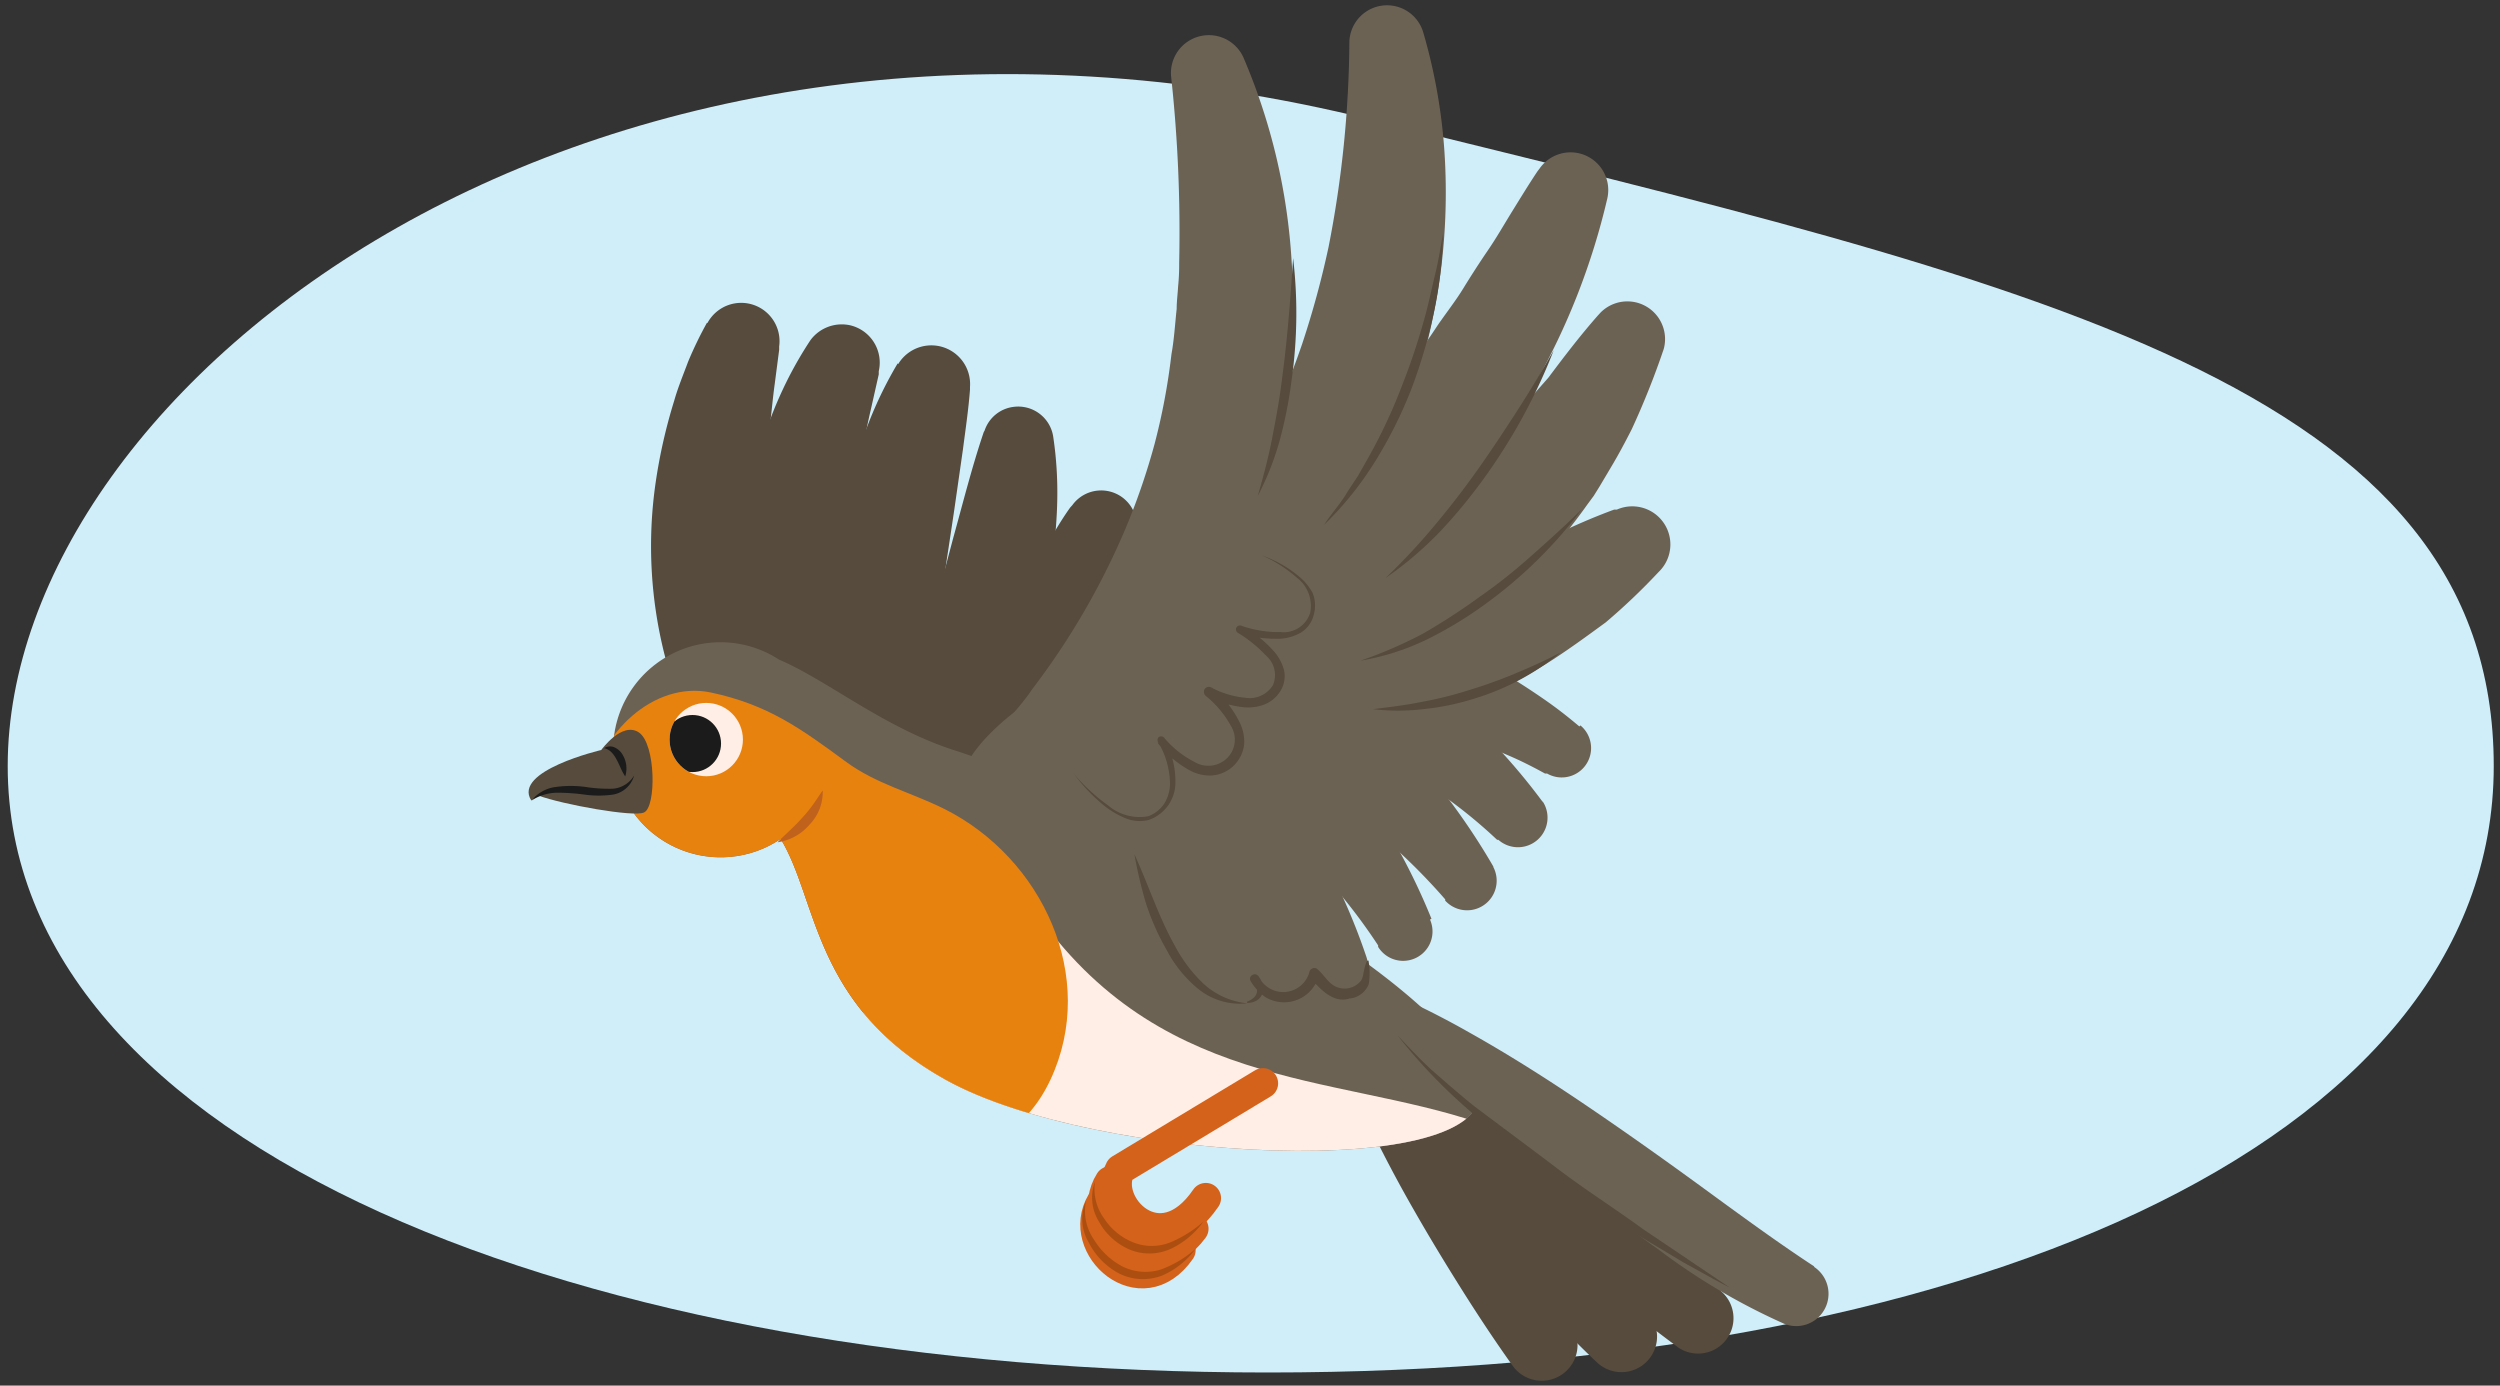 <svg xmlns="http://www.w3.org/2000/svg" xmlns:xlink="http://www.w3.org/1999/xlink" width="120" height="66.51" viewBox="0 0 120 66.51"><rect x="0" y="0" width="120" height="66.51" fill="#333333" stroke="none"/><defs><clipPath id="a"><path d="M32.48,31.28a5.14,5.14,0,0,1,4.91.38c2.34,1,5,3.24,8.38,4.34,9,2.91,24.5,11.66,25.25,16.21s-18.43,3.61-25.61-.37c-6.4-3.55-6.15-8.64-7.94-11.57a5.24,5.24,0,0,1-.77.43,5.16,5.16,0,1,1-4.22-9.42Z" fill="#6c6254"/></clipPath><clipPath id="b"><circle cx="33.9" cy="35.5" r="1.76" fill="none"/></clipPath></defs><path d="M.37,36.77c0,18.32,27.54,29.11,60.49,29.11S119.7,55.09,119.7,36.77s-22-23.17-53.78-31C28.48-3.55.37,18.45.37,36.77Z" fill="#cfeefa"/><path d="M74.07,38.52a29.86,29.86,0,0,0-2.71-3.18,25.36,25.36,0,0,0-3.19-2.8,17.78,17.78,0,0,0-3.93-2.21,12.69,12.69,0,0,0-4.93-.87h-.06a2.88,2.88,0,0,0,.17,5.75,2.51,2.51,0,0,0,.55-.07,7.12,7.12,0,0,1,2.81,0,13.11,13.11,0,0,1,3.16,1.07A21.49,21.49,0,0,1,69,38a24,24,0,0,1,2.86,2.31l.06,0a1.42,1.42,0,0,0,2.11-1.87Z" fill="#6c6254"/><path d="M71.69,41.61a32.21,32.21,0,0,0-2.26-3.39,31.08,31.08,0,0,0-2.69-3.1,23.27,23.27,0,0,0-3.29-2.73,16.48,16.48,0,0,0-4.18-2l-.57-1.87c-1.51-.47-2.58,2.24-3.05,3.76a2.88,2.88,0,0,0,1.89,3.6,3.57,3.57,0,0,0,.55.11,11.4,11.4,0,0,1,2.94.76,18.56,18.56,0,0,1,3,1.64,26.46,26.46,0,0,1,2.81,2.21,29.14,29.14,0,0,1,2.53,2.57l0,.06a1.42,1.42,0,0,0,2.3-1.63Z" fill="#6c6254"/><path d="M68.71,44.1A30.62,30.62,0,0,0,67,40.55a33.27,33.27,0,0,0-2.17-3.33,24,24,0,0,0-2.77-3.06,18,18,0,0,0-3.61-2.53,2.88,2.88,0,1,0-2.7,5.08,2.83,2.83,0,0,0,.52.21A12.68,12.68,0,0,1,59,38.13a19.25,19.25,0,0,1,2.65,2,28.17,28.17,0,0,1,2.41,2.47,26.92,26.92,0,0,1,2.09,2.78l0,.07a1.41,1.41,0,0,0,2.49-1.31Z" fill="#6c6254"/><path d="M75.81,34.87c-.57-.48-1.07-.87-1.63-1.26s-1.11-.75-1.68-1.1a25.81,25.81,0,0,0-3.64-1.83,22.19,22.19,0,0,0-4-1.22,19.57,19.57,0,0,0-4.35-.38,2.88,2.88,0,0,0,0,5.75,2.94,2.94,0,0,0,.51,0l.11,0a14.76,14.76,0,0,1,3.15-.33,17.14,17.14,0,0,1,3.32.33A21.77,21.77,0,0,1,71,35.7c.54.2,1.09.42,1.63.66s1.08.52,1.53.77l.1,0a1.41,1.41,0,0,0,1.6-2.31Z" fill="#6c6254"/><path d="M82.6,61.9c-1.13-.84-2.29-1.77-3.41-2.69S77,57.33,75.9,56.35a62.59,62.59,0,0,1-6-6.18h0a1.79,1.79,0,1,0-2.75,2.3h0A65.59,65.59,0,0,0,73.56,59c1.13,1,2.28,2,3.45,2.93s2.34,1.86,3.59,2.78a1.7,1.7,0,0,0,2-2.74Z" fill="#564b3d"/><path d="M79,62.89c-1-1-2-2-2.93-3s-1.9-2.1-2.81-3.17a61.06,61.06,0,0,1-5-6.73h0a1.79,1.79,0,0,0-3,1.9h0A62.06,62.06,0,0,0,70.55,59c1,1.12,1.94,2.2,3,3.27s2,2.09,3.11,3.13A1.7,1.7,0,0,0,79,62.91Z" fill="#564b3d"/><path d="M75.37,63.59c-.78-1.13-1.56-2.34-2.3-3.53s-1.46-2.42-2.15-3.65a58.52,58.52,0,0,1-3.59-7.56h0A1.79,1.79,0,1,0,64,50.12v0a64,64,0,0,0,3.89,8c.73,1.28,1.49,2.53,2.27,3.77s1.58,2.45,2.45,3.67a1.7,1.7,0,0,0,2.79-2Z" fill="#564b3d"/><path d="M71,52.21c.74,4.54-18.43,3.61-25.61-.37s-6-9.92-8.7-12.56-3.13-8.52-.5-8S41.8,34.72,45.77,36C54.78,38.91,70.27,47.66,71,52.21Z" fill="#fff"/><circle cx="34.59" cy="35.99" r="5.16" fill="#fff"/><path d="M51.37,24.36c-.43.6-.84,1.31-1.25,2s-.8,1.33-1.19,2c-.79,1.33-1.56,2.66-2.36,4s-1.65,2.56-2.52,3.79-1.84,2.39-2.78,3.62l-.08.1a1.85,1.85,0,0,0,.33,2.59,1.87,1.87,0,0,0,2.12.09,20.74,20.74,0,0,0,4-3.36A26.85,26.85,0,0,0,50.89,35a26.91,26.91,0,0,0,2.38-4.58A22.83,22.83,0,0,0,54.08,28a16,16,0,0,0,.48-2.6,1.71,1.71,0,0,0-3.09-1.15Z" fill="#564b3d"/><path d="M38.9,16.33a18.87,18.87,0,0,0-1.07,1.84A19.81,19.81,0,0,0,37,20.05a25.59,25.59,0,0,0-1.26,4,21.3,21.3,0,0,0-.24,8.62A16.23,16.23,0,0,0,36.92,37a14.88,14.88,0,0,0,1.18,2l.72.91c.23.3.51.56.77.84a14.42,14.42,0,0,0,3.6,2.68,16.93,16.93,0,0,0,4,1.56,1.83,1.83,0,0,0,1.42-3.34l-.13-.08a23.23,23.23,0,0,1-2.89-1.89,16.16,16.16,0,0,1-1.24-1.07c-.2-.18-.37-.4-.55-.59l-.27-.29-.24-.31a12.26,12.26,0,0,1-2.45-5.68,25.79,25.79,0,0,1,0-6.74c.13-1.17.34-2.34.57-3.52.13-.59.24-1.19.38-1.78l.39-1.73,0-.15a1.84,1.84,0,0,0-1.39-2.21A1.87,1.87,0,0,0,38.9,16.33Z" fill="#564b3d"/><path d="M33.93,15.5a18.5,18.5,0,0,0-.9,1.86c-.23.62-.49,1.24-.67,1.88a25.75,25.75,0,0,0-.89,3.93,21.28,21.28,0,0,0,.44,8.3,16.8,16.8,0,0,0,1.64,4.05,16,16,0,0,0,1.22,1.85A17.88,17.88,0,0,0,36.28,39a14.07,14.07,0,0,0,3.55,2.47,16,16,0,0,0,3.92,1.39,1.83,1.83,0,0,0,1.33-3.38l-.14-.07a23.48,23.48,0,0,1-2.81-1.75c-.44-.31-.82-.67-1.22-1s-.74-.72-1-1.12a12.8,12.8,0,0,1-2.66-5.4,26.06,26.06,0,0,1-.51-6.5c0-1.13.13-2.27.24-3.42.07-.58.12-1.16.2-1.74l.22-1.69,0-.16a1.84,1.84,0,0,0-3.44-1.13Z" fill="#564b3d"/><path d="M43.09,17.44a19.43,19.43,0,0,0-1.4,2.87c-.39,1-.73,2-1,3a36.57,36.57,0,0,0-1.16,6.16,35.3,35.3,0,0,0-.08,6.34,24.32,24.32,0,0,0,1.32,6.29,1.85,1.85,0,0,0,2.36,1.12,1.87,1.87,0,0,0,1.22-1.75v-.12c0-1.89,0-3.74.07-5.62s.29-3.75.55-5.63.56-3.76.84-5.66l.41-2.86c.13-1,.27-1.95.34-2.88v-.13a1.86,1.86,0,0,0-3.45-1.09Z" fill="#564b3d"/><path d="M47.22,20.74c-.56,1.65-1,3.41-1.47,5.1L44.4,30.92c-.47,1.68-1,3.32-1.56,5S41.62,39.1,41,40.72l0,.1a1.84,1.84,0,0,0,3.15,1.83,25.16,25.16,0,0,0,3.12-4.93,28.44,28.44,0,0,0,1.15-2.66l.51-1.35.42-1.38a33.54,33.54,0,0,0,1.2-5.59c.1-.95.19-1.9.2-2.86A18,18,0,0,0,50.56,21a1.7,1.7,0,0,0-1.91-1.47,1.68,1.68,0,0,0-1.39,1.14Z" fill="#564b3d"/><path d="M32.48,31.28a5.14,5.14,0,0,1,4.91.38c2.34,1,5,3.24,8.38,4.34,9,2.91,24.5,11.66,25.25,16.21s-18.43,3.61-25.61-.37c-6.4-3.55-6.15-8.64-7.94-11.57a5.24,5.24,0,0,1-.77.43,5.16,5.16,0,1,1-4.22-9.42Z" fill="#6c6254"/><g clip-path="url(#a)"><path d="M49.34,43.22c6,9.15,14.6,8.27,21.7,10.69,6.29,2.15-.49,12-6,8.38-6.75-4.48-14.9-6.2-21.7-10.69C37.79,47.94,45.69,37.7,49.34,43.22Z" fill="#ffeee5"/><path d="M25.54,43.54c-.64-2.16.95-4.42,2.9-5.4,0-.11,0-.22,0-.33.28-2.55,2.94-5.15,5.68-4.57s4.33,1.74,6.48,3.32c1.45,1.07,3.12,1.47,4.73,2.27,4.68,2.34,7.4,8.07,5.09,13-2.44,5.22-9,4.06-13.38,2.53C31.46,52.42,27.26,49.4,25.54,43.54Z" fill="#e8820e"/></g><path d="M87.07,60.78c-1.74-1.14-3.5-2.43-5.28-3.73s-3.62-2.61-5.49-3.88-3.79-2.5-5.79-3.62a40.81,40.81,0,0,0-6.26-2.89.92.92,0,0,0-.77,1.66h0c1.9,1.09,3.73,2.31,5.52,3.59s3.54,2.62,5.29,4,3.5,2.78,5.35,4.09a30.55,30.55,0,0,0,6,3.54,1.55,1.55,0,0,0,1.45-2.72Z" fill="#6c6254"/><path d="M50.48,37.54l-.14,0-.07,0-.45-.15c-.27-.09-.54-.2-.8-.31a16,16,0,0,0-1.75-.65,3,3,0,0,0-.51-.09c.19-.2.44-.45.65-.69s.5-.54.74-.83c.47-.57,1-1.14,1.39-1.73A35.48,35.48,0,0,0,54,25.43a32.35,32.35,0,0,0,1.42-4.12A31,31,0,0,0,56.23,17c.13-.71.17-1.44.25-2.17,0-.36.05-.73.07-1.09a10.24,10.24,0,0,0,.05-1.1,69.25,69.25,0,0,0-.39-9v0a1.82,1.82,0,0,1,3.47-.89A29.18,29.18,0,0,1,62,12.58c.07.86,0,1.72,0,2.59s-.07,1.73-.19,2.59a29.62,29.62,0,0,1-1.06,5.1,28,28,0,0,1-1.89,4.85,29.7,29.7,0,0,1-2.67,4.44,28.5,28.5,0,0,1-3.37,3.9c-.6.58-1.23,1.14-1.88,1.66A2.81,2.81,0,0,0,50.48,37.54Z" fill="#6c6254"/><path d="M50.74,34.83a1.58,1.58,0,0,0-.39-.24c.56-.52,1.12-1.05,1.66-1.61,1.16-1.19,2.28-2.43,3.32-3.72A43.59,43.59,0,0,0,60.66,21a40.53,40.53,0,0,0,1.84-4.48,43.93,43.93,0,0,0,1.27-4.66,52.67,52.67,0,0,0,1-9.83V2a1.81,1.81,0,0,1,3.55-.43,26.9,26.9,0,0,1,1,5.52,29.88,29.88,0,0,1-.13,5.67,32.48,32.48,0,0,1-1.21,5.58,36.62,36.62,0,0,1-2.2,5.25,34.72,34.72,0,0,1-3,4.81,38.11,38.11,0,0,1-3.61,4.29A39.42,39.42,0,0,1,55,36.37c-.73.56-1.48,1.11-2.26,1.61-.41.27-.88,0-1.35-.31A2.25,2.25,0,0,0,50.74,34.83Z" fill="#6c6254"/><path d="M52,37.29a23.62,23.62,0,0,0,2.31-.94c.75-.33,1.45-.71,2.17-1.09a44.46,44.46,0,0,0,4.1-2.55,45.86,45.86,0,0,0,7.28-6.37l.83-.89.77-.93c.52-.63,1-1.25,1.52-1.9a38.48,38.48,0,0,0,2.64-4.09,33.46,33.46,0,0,0,3.53-9,1.81,1.81,0,0,0-3.25-1.44l-.1.13c-.42.63-.81,1.27-1.2,1.9S71.84,11.4,71.43,12s-.81,1.22-1.19,1.84-.84,1.2-1.25,1.8c-.79,1.22-1.71,2.35-2.57,3.52-.43.58-.92,1.12-1.37,1.69l-.68.84-.74.81c-1,1.1-2,2.14-3,3.19-.53.5-1.07,1-1.59,1.51s-1.09,1-1.63,1.47L55.74,30.1,54,31.48c-.58.44-1.17.89-1.77,1.31S51,33.65,50.49,34l-.13.09A1.8,1.8,0,0,0,52,37.29Z" fill="#6c6254"/><path d="M53.49,34.44l.62.14c.2.05.38.07.57.1.37.07.74.1,1.11.14a8.25,8.25,0,0,0,1.11,0c.36,0,.74,0,1.1,0a14.66,14.66,0,0,0,2.19-.23c.36-.06.73-.1,1.09-.18l1.06-.27a24.22,24.22,0,0,0,7.86-3.82L71.9,29c.56-.46,1-1,1.55-1.5a26.76,26.76,0,0,0,2.74-3.28l.31-.42.28-.45.54-.91c.36-.6.69-1.22,1-1.83a38.78,38.78,0,0,0,1.54-3.86A1.81,1.81,0,0,0,76.83,15l-.12.13c-.88,1-1.64,2-2.39,3-.41.47-.83.93-1.21,1.41s-.75,1-1.19,1.4c-.85.86-1.6,1.82-2.5,2.6-.43.4-.84.85-1.29,1.23l-1.36,1.12a25.32,25.32,0,0,1-6,3.5l-.81.33c-.27.1-.55.17-.82.27-.56.19-1.12.31-1.69.47-.28.08-.57.11-.85.17s-.58.12-.86.15-.58.09-.86.11l-.42.05a2.53,2.53,0,0,0-.35,0l-.58.14a1.75,1.75,0,0,0,0,3.4Z" fill="#6c6254"/><polygon points="50.78 35.05 49.88 38.9 61.27 44.32 55.15 35.98 50.78 35.05" fill="#6c6254"/><path d="M53.07,34.31a10.72,10.72,0,0,0,1,.48c.31.14.6.22.91.34a13.29,13.29,0,0,0,1.83.47,18.73,18.73,0,0,0,3.71.36,24.77,24.77,0,0,0,7.2-1.16,28,28,0,0,0,6.49-2.93c1-.63,1.94-1.32,2.87-2a30.29,30.29,0,0,0,2.53-2.41,1.83,1.83,0,0,0-2-3l-.13,0a29.76,29.76,0,0,0-3,1.3c-1,.4-1.93.85-2.87,1.29-.49.19-1,.4-1.43.61l-.7.32-.72.28c-.47.19-1,.38-1.41.59s-1,.32-1.43.5a33.22,33.22,0,0,1-5.79,1.47c-.48,0-1,.14-1.46.17s-1,.08-1.46.09-1,0-1.45,0l-.7,0-.33,0c-.09,0-.25,0-.26,0L52.87,33.5a.58.58,0,0,0,.16.79Z" fill="#6c6254"/><path d="M30.91,39c-.49.23-3.9-.38-5.09-.82l-.32.24C24.59,37,28.86,36,28.86,36s1-1.39,1.81-.84S31.51,38.74,30.91,39Z" fill="#564b3d"/><path d="M30.44,37.22a1.3,1.3,0,0,1-1.05.64,7.4,7.4,0,0,1-1.31-.09,5.24,5.24,0,0,0-1.37,0,1.77,1.77,0,0,0-1.2.66,2.28,2.28,0,0,1,1.23-.38,9.84,9.84,0,0,1,1.31.09,4.92,4.92,0,0,0,1.38,0A1.28,1.28,0,0,0,30.44,37.22Z" fill="#1b1b1b"/><path d="M58.84,33.16c.82.56,1.16,2.63,0,3.33-1.52.92-2.52-1.08-3.28-2.05,2.36,4.28-1,7.12-3.83,3-.61-.87-3.73,2.37-4.81,1.74C42.45,36.63,56.67,27.34,58.84,33.16Z" fill="#6c6254"/><path d="M29,35.91a.75.75,0,0,1,.37.22,1.4,1.4,0,0,1,.22.32c.14.24.23.53.42.82a1.27,1.27,0,0,0-.1-1,.87.87,0,0,0-.38-.38A.53.53,0,0,0,29,35.91Z" fill="#1b1b1b"/><path d="M62.07,12.39c-.13,1.94-.27,3.86-.53,5.77-.11.95-.29,1.9-.47,2.84s-.43,1.88-.7,2.81a13.62,13.62,0,0,0,1.07-2.72A21.48,21.48,0,0,0,62,18.22,22.75,22.75,0,0,0,62.07,12.39Z" fill="#564b3d"/><path d="M69.26,11.23c-.11.63-.21,1.26-.36,1.88s-.28,1.24-.44,1.86a32.43,32.43,0,0,1-1.19,3.61A25.63,25.63,0,0,1,65.66,22l-.47.83-.52.79c-.32.56-.75,1-1.11,1.57a15.91,15.91,0,0,0,2.42-3,21,21,0,0,0,1.74-3.45,25.09,25.09,0,0,0,1.1-3.71A19,19,0,0,0,69.26,11.23Z" fill="#564b3d"/><path d="M74.58,16.81c-.57,1-1.17,2-1.77,2.93s-1.24,1.9-1.9,2.83-1.35,1.82-2.08,2.69a30.38,30.38,0,0,1-2.33,2.49,17.36,17.36,0,0,0,2.62-2.23,25.48,25.48,0,0,0,2.19-2.67A27.36,27.36,0,0,0,74.58,16.81Z" fill="#564b3d"/><path d="M75.94,24.43c-.78.77-1.59,1.5-2.4,2.22s-1.65,1.4-2.52,2a29.89,29.89,0,0,1-2.71,1.76,20.82,20.82,0,0,1-3,1.3,11.71,11.71,0,0,0,3.15-1,19,19,0,0,0,2.83-1.71A21.72,21.72,0,0,0,75.94,24.43Z" fill="#564b3d"/><path d="M74.91,31.32c-.71.37-1.44.7-2.16,1a22.64,22.64,0,0,1-2.22.8,18.09,18.09,0,0,1-2.28.57c-.77.16-1.56.25-2.35.35a10.21,10.21,0,0,0,2.41,0,12.15,12.15,0,0,0,2.37-.48A12,12,0,0,0,74.91,31.32Z" fill="#564b3d"/><path d="M59.88,48.16a3.65,3.65,0,0,1-2.11-.94,7,7,0,0,1-1.39-1.85C55.61,44,55.12,42.46,54.45,41A21.33,21.33,0,0,0,55,43.34,11.69,11.69,0,0,0,56,45.6a6,6,0,0,0,1.58,1.92A3.2,3.2,0,0,0,59.88,48.16Z" fill="#564b3d"/><path d="M67.09,49.71a26,26,0,0,0,3.48,3.63c1.25,1.13,2.58,2.15,3.93,3.16s2.75,1.92,4.17,2.82l2.16,1.29c.73.4,1.46.82,2.21,1.2L78.87,59c-1.37-1-2.76-1.88-4.09-2.89s-2.67-2-4-3c-.65-.52-1.28-1.07-1.91-1.62S67.67,50.31,67.09,49.71Z" fill="#564b3d"/><path d="M37.32,40.43a2.48,2.48,0,0,0,1.54-.85,2.24,2.24,0,0,0,.63-1.64c-.18.25-.32.48-.48.7a6.23,6.23,0,0,1-.51.62C38.15,39.66,37.75,40,37.32,40.43Z" fill="#c0621c"/><g clip-path="url(#b)"><circle cx="33.9" cy="35.5" r="1.76" fill="#ffeee5"/><circle cx="33.24" cy="35.69" r="1.37" fill="#1b1b1b"/></g><path d="M57.88,57.51c-2.21,3.24-5,.28-4.11-1.38L60.62,52" fill="none" stroke="#d4621a" stroke-linecap="round" stroke-linejoin="round" stroke-width="1.46"/><path d="M53.28,56.71c-1.38,2.18,2,5,4,2.27" fill="none" stroke="#d4621a" stroke-linecap="round" stroke-linejoin="round" stroke-width="1.46"/><path d="M52.88,57.71c-1.29,2.16,1.91,5,3.78,2.3" fill="none" stroke="#d4621a" stroke-linecap="round" stroke-linejoin="round" stroke-width="1.46"/><path d="M57.76,58.64a5.67,5.67,0,0,1-1.6,1,2.4,2.4,0,0,1-1.75,0A3,3,0,0,1,53,58.49a2.41,2.41,0,0,1-.44-1.77,2.18,2.18,0,0,0,.19,1.92A3.06,3.06,0,0,0,54.27,60a2.49,2.49,0,0,0,2-.09A4.08,4.08,0,0,0,57.76,58.64Z" fill="#ad4e11"/><path d="M52.13,57.64a2.19,2.19,0,0,0,.13,2,3.44,3.44,0,0,0,1.46,1.49,2.56,2.56,0,0,0,2.08.09,3.92,3.92,0,0,0,1.59-1.28,5.23,5.23,0,0,1-1.68,1,2.47,2.47,0,0,1-1.83-.15,3.53,3.53,0,0,1-1.37-1.29A2.41,2.41,0,0,1,52.13,57.64Z" fill="#ad4e11"/><path d="M65.59,45.94a30.33,30.33,0,0,0-1.5-3.65,29,29,0,0,0-2-3.44,22.85,22.85,0,0,0-2.6-3.21A17.28,17.28,0,0,0,56,33h0a2.87,2.87,0,1,0-2.9,5,2.63,2.63,0,0,0,.51.24,11.7,11.7,0,0,1,2.66,1.31,17.93,17.93,0,0,1,2.52,2.08A26.57,26.57,0,0,1,63,47l.05.08a1.41,1.41,0,0,0,1.93.52A1.42,1.42,0,0,0,65.59,45.94Z" fill="#6c6254"/><path d="M51.56,37.16a8.21,8.21,0,0,0,1.5,1.56,4.28,4.28,0,0,0,.95.55,1.79,1.79,0,0,0,1.12.09,1.9,1.9,0,0,0,1.29-1.76,4.28,4.28,0,0,0-.54-2.16l-.31.22A4.91,4.91,0,0,0,57.15,37a2,2,0,0,0,1.07.22,1.69,1.69,0,0,0,1.5-1.49,2.06,2.06,0,0,0-.23-1.08A5,5,0,0,0,58.17,33l-.27.4a4.92,4.92,0,0,0,1.83.55,2.16,2.16,0,0,0,1-.15,1.59,1.59,0,0,0,.77-.7,1.33,1.33,0,0,0,.1-1.05,2.27,2.27,0,0,0-.51-.85,5.71,5.71,0,0,0-1.48-1.16l-.16.35a6.19,6.19,0,0,0,2,.27,2.27,2.27,0,0,0,1-.3,1.39,1.39,0,0,0,.62-.89A1.59,1.59,0,0,0,63,28.45a2.65,2.65,0,0,0-.66-.79,5.68,5.68,0,0,0-1.77-1,6.4,6.4,0,0,1,1.68,1.07,1.7,1.7,0,0,1,.64,1.68,1.33,1.33,0,0,1-1.41.93,5.43,5.43,0,0,1-1.91-.31.19.19,0,0,0-.16.34h0a6.36,6.36,0,0,1,1.36,1.1,1.23,1.23,0,0,1,.33,1.42,1.31,1.31,0,0,1-1.34.6A4.31,4.31,0,0,1,58.14,33a.24.24,0,0,0-.33.1.26.26,0,0,0,.06.3,4.78,4.78,0,0,1,1.2,1.42,1.25,1.25,0,0,1-.16,1.56,1.29,1.29,0,0,1-1.58.19,4.69,4.69,0,0,1-1.46-1.17h0a.19.19,0,0,0-.27,0,.2.2,0,0,0,0,.24,4,4,0,0,1,.56,2,1.84,1.84,0,0,1-.28.94,1.57,1.57,0,0,1-.77.6,2.32,2.32,0,0,1-1.92-.52A9,9,0,0,1,51.56,37.16Z" fill="#564b3d"/><path d="M65.7,46.19a3.29,3.29,0,0,1,0,1.05,1.1,1.1,0,0,1-.93.69c-.77.25-1.44-.48-1.87-1l.4-.08a1.73,1.73,0,0,1-2.58,1,2.49,2.49,0,0,1-.69-.76.2.2,0,0,1,.07-.28.21.21,0,0,1,.26,0c.52.57.27,1.34-.5,1.33,0,0,0,0,0-.06.55-.22.62-.6.22-1l.32-.25a1.3,1.3,0,0,0,2.46-.21.25.25,0,0,1,.34-.13c.29.23.49.58.74.76a1,1,0,0,0,1.41-.21c.12-.22.1-.61.28-.93,0,0,.06,0,.06,0Z" fill="#564b3d"/></svg>